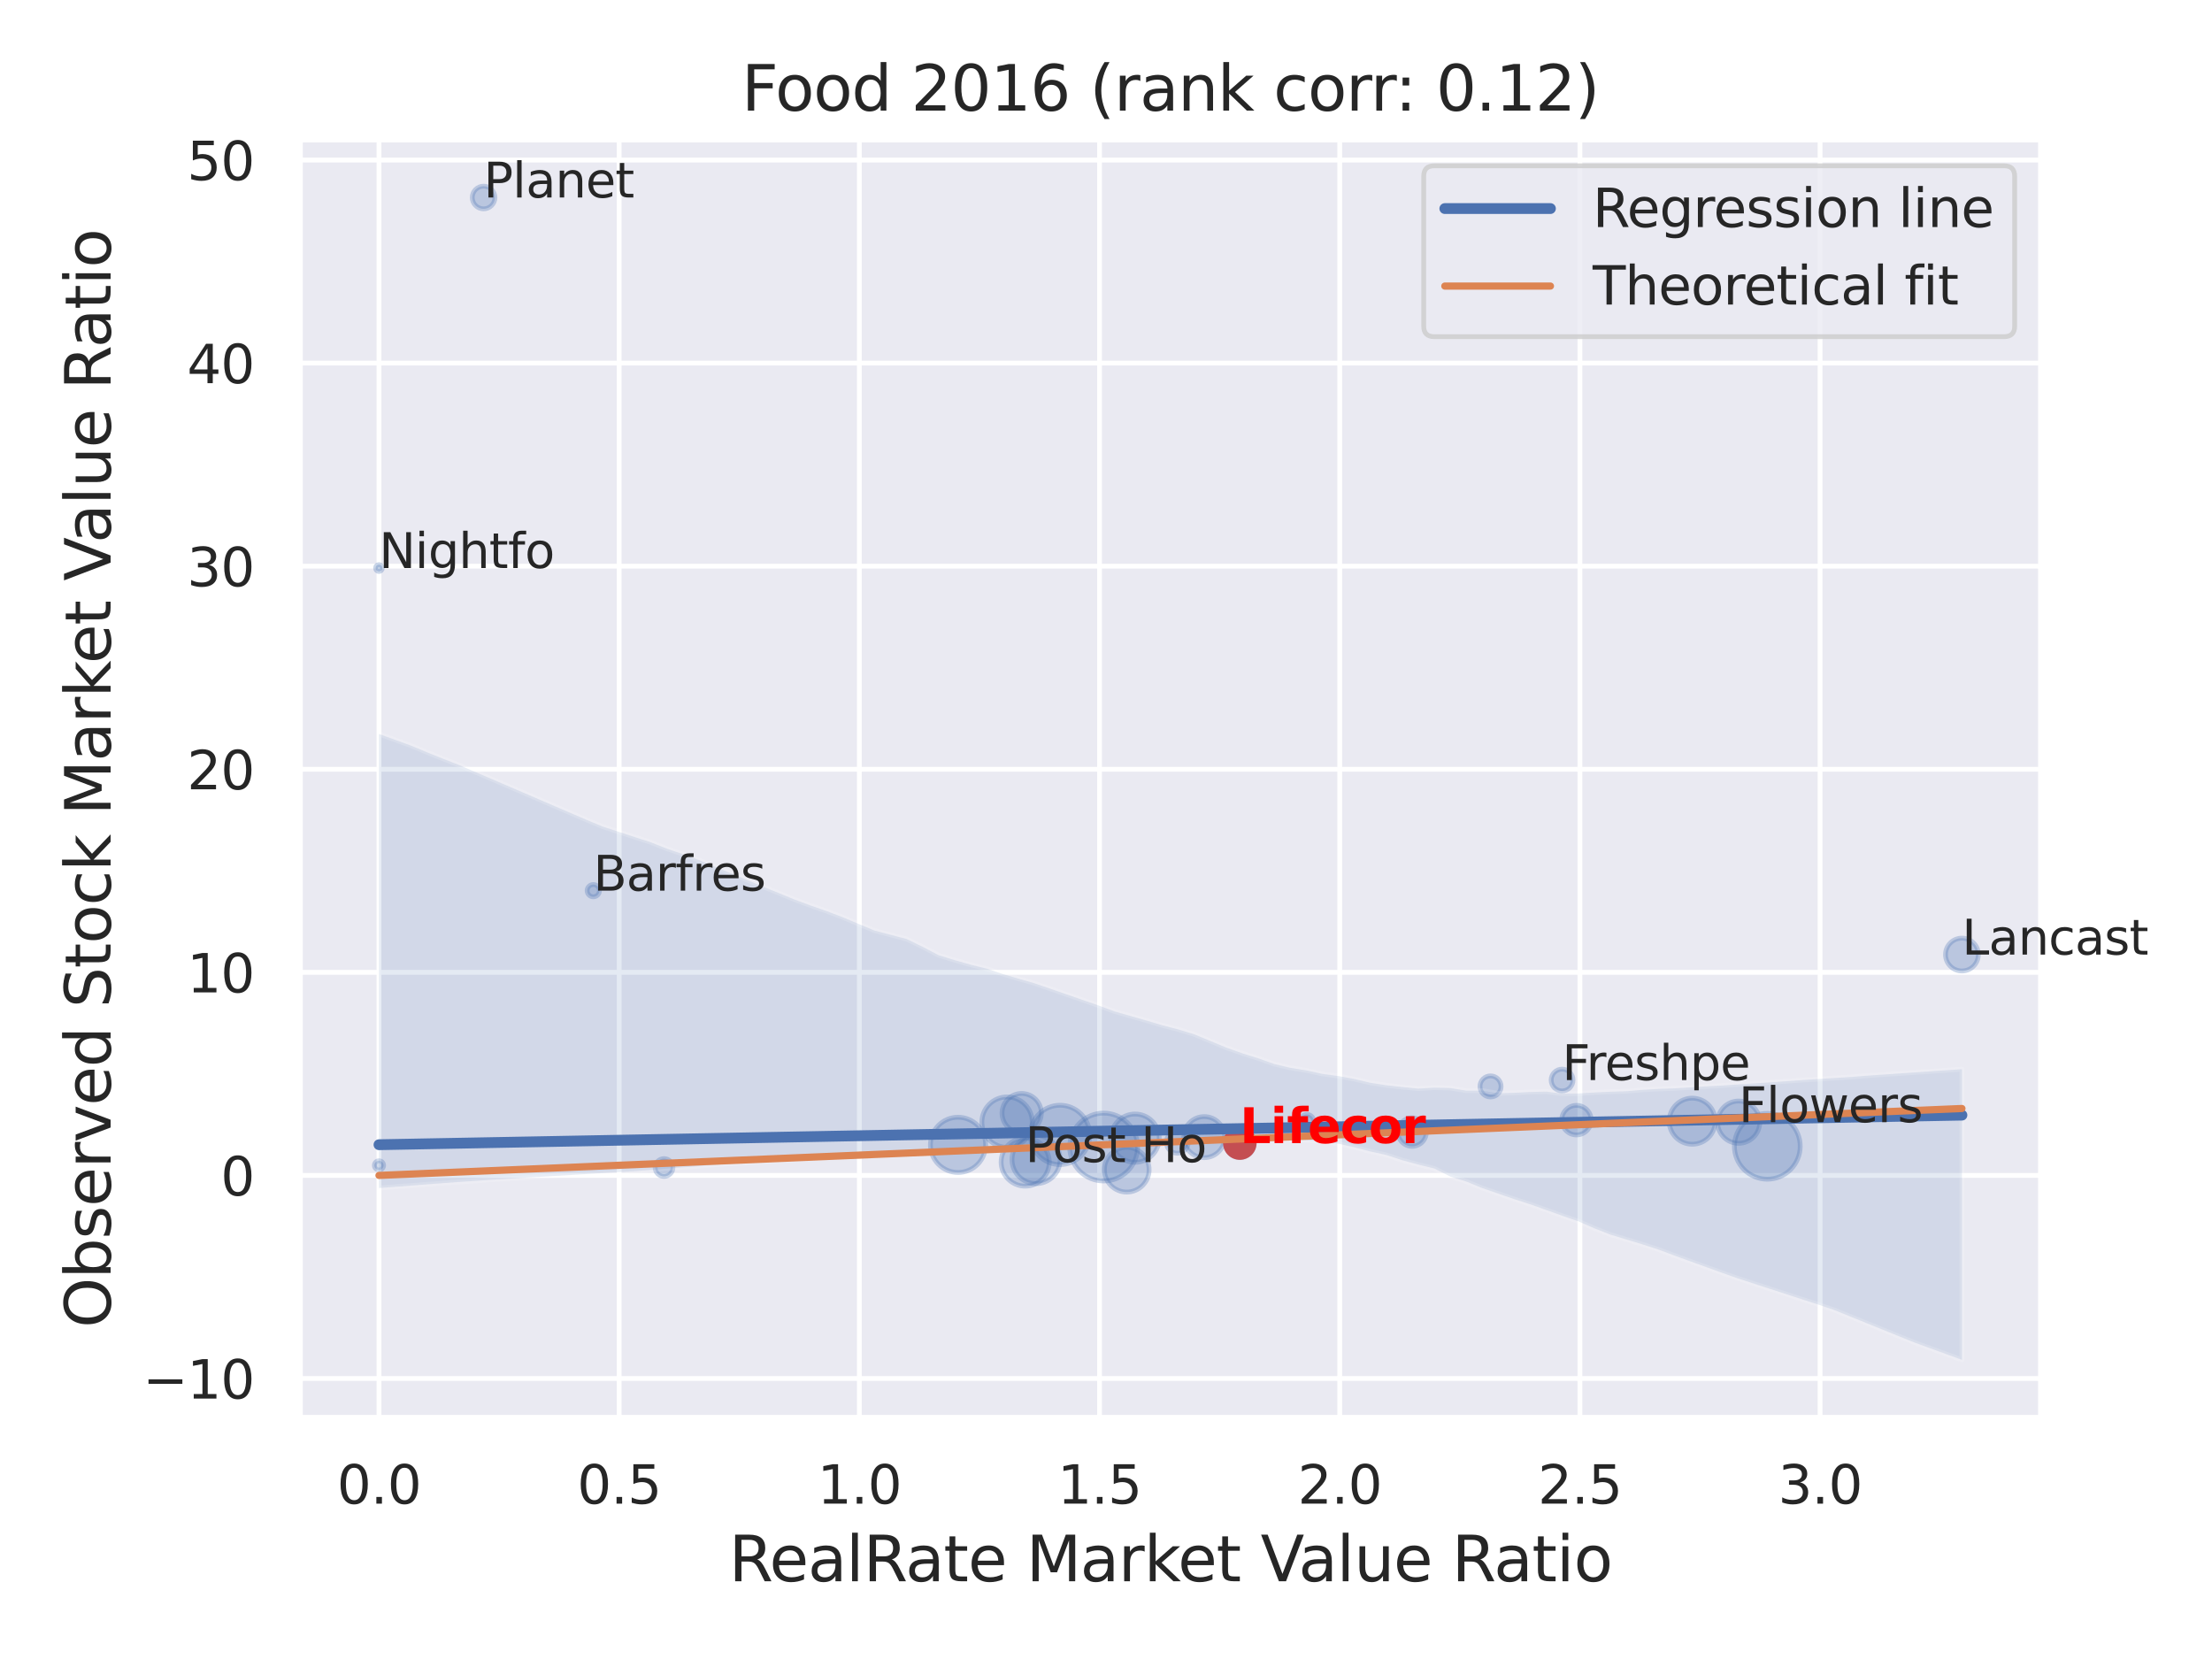 <?xml version="1.0" encoding="utf-8" standalone="no"?>
<!DOCTYPE svg PUBLIC "-//W3C//DTD SVG 1.1//EN"
  "http://www.w3.org/Graphics/SVG/1.1/DTD/svg11.dtd">
<svg xmlns:xlink="http://www.w3.org/1999/xlink" width="460.8pt" height="345.6pt" viewBox="0 0 460.8 345.6" xmlns="http://www.w3.org/2000/svg" version="1.1">
 <defs>
  <style type="text/css">*{stroke-linejoin: round; stroke-linecap: butt}</style>
 </defs>
 <g id="figure_1">
  <g id="patch_1">
   <path d="M 0 345.6 
L 460.8 345.6 
L 460.8 0 
L 0 0 
z
" style="fill: #ffffff"/>
  </g>
  <g id="axes_1">
   <g id="patch_2">
    <path d="M 62.46 295.38 
L 425.193 295.38 
L 425.193 29.04 
L 62.46 29.04 
z
" style="fill: #eaeaf2"/>
   </g>
   <g id="matplotlib.axis_1">
    <g id="xtick_1">
     <g id="line2d_1">
      <path d="M 78.948 295.38 
L 78.948 29.04 
" clip-path="url(#p16903c7931)" style="fill: none; stroke: #ffffff; stroke-linecap: round"/>
     </g>
     <g id="text_1">
      <!-- 0.0 -->
      <g style="fill: #262626" transform="translate(70.201 313.238) scale(0.11 -0.11)">
       <defs>
        <path id="DejaVuSans-30" d="M 2034 4250 
Q 1547 4250 1301 3770 
Q 1056 3291 1056 2328 
Q 1056 1369 1301 889 
Q 1547 409 2034 409 
Q 2525 409 2770 889 
Q 3016 1369 3016 2328 
Q 3016 3291 2770 3770 
Q 2525 4250 2034 4250 
z
M 2034 4750 
Q 2819 4750 3233 4129 
Q 3647 3509 3647 2328 
Q 3647 1150 3233 529 
Q 2819 -91 2034 -91 
Q 1250 -91 836 529 
Q 422 1150 422 2328 
Q 422 3509 836 4129 
Q 1250 4750 2034 4750 
z
" transform="scale(0.016)"/>
        <path id="DejaVuSans-2e" d="M 684 794 
L 1344 794 
L 1344 0 
L 684 0 
L 684 794 
z
" transform="scale(0.016)"/>
       </defs>
       <use xlink:href="#DejaVuSans-30"/>
       <use xlink:href="#DejaVuSans-2e" x="63.623"/>
       <use xlink:href="#DejaVuSans-30" x="95.41"/>
      </g>
     </g>
    </g>
    <g id="xtick_2">
     <g id="line2d_2">
      <path d="M 128.983 295.38 
L 128.983 29.04 
" clip-path="url(#p16903c7931)" style="fill: none; stroke: #ffffff; stroke-linecap: round"/>
     </g>
     <g id="text_2">
      <!-- 0.5 -->
      <g style="fill: #262626" transform="translate(120.236 313.238) scale(0.11 -0.11)">
       <defs>
        <path id="DejaVuSans-35" d="M 691 4666 
L 3169 4666 
L 3169 4134 
L 1269 4134 
L 1269 2991 
Q 1406 3038 1543 3061 
Q 1681 3084 1819 3084 
Q 2600 3084 3056 2656 
Q 3513 2228 3513 1497 
Q 3513 744 3044 326 
Q 2575 -91 1722 -91 
Q 1428 -91 1123 -41 
Q 819 9 494 109 
L 494 744 
Q 775 591 1075 516 
Q 1375 441 1709 441 
Q 2250 441 2565 725 
Q 2881 1009 2881 1497 
Q 2881 1984 2565 2268 
Q 2250 2553 1709 2553 
Q 1456 2553 1204 2497 
Q 953 2441 691 2322 
L 691 4666 
z
" transform="scale(0.016)"/>
       </defs>
       <use xlink:href="#DejaVuSans-30"/>
       <use xlink:href="#DejaVuSans-2e" x="63.623"/>
       <use xlink:href="#DejaVuSans-35" x="95.41"/>
      </g>
     </g>
    </g>
    <g id="xtick_3">
     <g id="line2d_3">
      <path d="M 179.018 295.38 
L 179.018 29.04 
" clip-path="url(#p16903c7931)" style="fill: none; stroke: #ffffff; stroke-linecap: round"/>
     </g>
     <g id="text_3">
      <!-- 1.0 -->
      <g style="fill: #262626" transform="translate(170.271 313.238) scale(0.11 -0.11)">
       <defs>
        <path id="DejaVuSans-31" d="M 794 531 
L 1825 531 
L 1825 4091 
L 703 3866 
L 703 4441 
L 1819 4666 
L 2450 4666 
L 2450 531 
L 3481 531 
L 3481 0 
L 794 0 
L 794 531 
z
" transform="scale(0.016)"/>
       </defs>
       <use xlink:href="#DejaVuSans-31"/>
       <use xlink:href="#DejaVuSans-2e" x="63.623"/>
       <use xlink:href="#DejaVuSans-30" x="95.41"/>
      </g>
     </g>
    </g>
    <g id="xtick_4">
     <g id="line2d_4">
      <path d="M 229.052 295.38 
L 229.052 29.04 
" clip-path="url(#p16903c7931)" style="fill: none; stroke: #ffffff; stroke-linecap: round"/>
     </g>
     <g id="text_4">
      <!-- 1.5 -->
      <g style="fill: #262626" transform="translate(220.306 313.238) scale(0.11 -0.11)">
       <use xlink:href="#DejaVuSans-31"/>
       <use xlink:href="#DejaVuSans-2e" x="63.623"/>
       <use xlink:href="#DejaVuSans-35" x="95.41"/>
      </g>
     </g>
    </g>
    <g id="xtick_5">
     <g id="line2d_5">
      <path d="M 279.087 295.38 
L 279.087 29.04 
" clip-path="url(#p16903c7931)" style="fill: none; stroke: #ffffff; stroke-linecap: round"/>
     </g>
     <g id="text_5">
      <!-- 2.0 -->
      <g style="fill: #262626" transform="translate(270.34 313.238) scale(0.11 -0.11)">
       <defs>
        <path id="DejaVuSans-32" d="M 1228 531 
L 3431 531 
L 3431 0 
L 469 0 
L 469 531 
Q 828 903 1448 1529 
Q 2069 2156 2228 2338 
Q 2531 2678 2651 2914 
Q 2772 3150 2772 3378 
Q 2772 3750 2511 3984 
Q 2250 4219 1831 4219 
Q 1534 4219 1204 4116 
Q 875 4013 500 3803 
L 500 4441 
Q 881 4594 1212 4672 
Q 1544 4750 1819 4750 
Q 2544 4750 2975 4387 
Q 3406 4025 3406 3419 
Q 3406 3131 3298 2873 
Q 3191 2616 2906 2266 
Q 2828 2175 2409 1742 
Q 1991 1309 1228 531 
z
" transform="scale(0.016)"/>
       </defs>
       <use xlink:href="#DejaVuSans-32"/>
       <use xlink:href="#DejaVuSans-2e" x="63.623"/>
       <use xlink:href="#DejaVuSans-30" x="95.41"/>
      </g>
     </g>
    </g>
    <g id="xtick_6">
     <g id="line2d_6">
      <path d="M 329.122 295.38 
L 329.122 29.04 
" clip-path="url(#p16903c7931)" style="fill: none; stroke: #ffffff; stroke-linecap: round"/>
     </g>
     <g id="text_6">
      <!-- 2.5 -->
      <g style="fill: #262626" transform="translate(320.375 313.238) scale(0.11 -0.11)">
       <use xlink:href="#DejaVuSans-32"/>
       <use xlink:href="#DejaVuSans-2e" x="63.623"/>
       <use xlink:href="#DejaVuSans-35" x="95.41"/>
      </g>
     </g>
    </g>
    <g id="xtick_7">
     <g id="line2d_7">
      <path d="M 379.157 295.38 
L 379.157 29.04 
" clip-path="url(#p16903c7931)" style="fill: none; stroke: #ffffff; stroke-linecap: round"/>
     </g>
     <g id="text_7">
      <!-- 3.0 -->
      <g style="fill: #262626" transform="translate(370.41 313.238) scale(0.11 -0.11)">
       <defs>
        <path id="DejaVuSans-33" d="M 2597 2516 
Q 3050 2419 3304 2112 
Q 3559 1806 3559 1356 
Q 3559 666 3084 287 
Q 2609 -91 1734 -91 
Q 1441 -91 1130 -33 
Q 819 25 488 141 
L 488 750 
Q 750 597 1062 519 
Q 1375 441 1716 441 
Q 2309 441 2620 675 
Q 2931 909 2931 1356 
Q 2931 1769 2642 2001 
Q 2353 2234 1838 2234 
L 1294 2234 
L 1294 2753 
L 1863 2753 
Q 2328 2753 2575 2939 
Q 2822 3125 2822 3475 
Q 2822 3834 2567 4026 
Q 2313 4219 1838 4219 
Q 1578 4219 1281 4162 
Q 984 4106 628 3988 
L 628 4550 
Q 988 4650 1302 4700 
Q 1616 4750 1894 4750 
Q 2613 4750 3031 4423 
Q 3450 4097 3450 3541 
Q 3450 3153 3228 2886 
Q 3006 2619 2597 2516 
z
" transform="scale(0.016)"/>
       </defs>
       <use xlink:href="#DejaVuSans-33"/>
       <use xlink:href="#DejaVuSans-2e" x="63.623"/>
       <use xlink:href="#DejaVuSans-30" x="95.41"/>
      </g>
     </g>
    </g>
    <g id="text_8">
     <!-- RealRate Market Value Ratio -->
     <g style="fill: #262626" transform="translate(151.84 329.404) scale(0.13 -0.13)">
      <defs>
       <path id="DejaVuSans-52" d="M 2841 2188 
Q 3044 2119 3236 1894 
Q 3428 1669 3622 1275 
L 4263 0 
L 3584 0 
L 2988 1197 
Q 2756 1666 2539 1819 
Q 2322 1972 1947 1972 
L 1259 1972 
L 1259 0 
L 628 0 
L 628 4666 
L 2053 4666 
Q 2853 4666 3247 4331 
Q 3641 3997 3641 3322 
Q 3641 2881 3436 2590 
Q 3231 2300 2841 2188 
z
M 1259 4147 
L 1259 2491 
L 2053 2491 
Q 2509 2491 2742 2702 
Q 2975 2913 2975 3322 
Q 2975 3731 2742 3939 
Q 2509 4147 2053 4147 
L 1259 4147 
z
" transform="scale(0.016)"/>
       <path id="DejaVuSans-65" d="M 3597 1894 
L 3597 1613 
L 953 1613 
Q 991 1019 1311 708 
Q 1631 397 2203 397 
Q 2534 397 2845 478 
Q 3156 559 3463 722 
L 3463 178 
Q 3153 47 2828 -22 
Q 2503 -91 2169 -91 
Q 1331 -91 842 396 
Q 353 884 353 1716 
Q 353 2575 817 3079 
Q 1281 3584 2069 3584 
Q 2775 3584 3186 3129 
Q 3597 2675 3597 1894 
z
M 3022 2063 
Q 3016 2534 2758 2815 
Q 2500 3097 2075 3097 
Q 1594 3097 1305 2825 
Q 1016 2553 972 2059 
L 3022 2063 
z
" transform="scale(0.016)"/>
       <path id="DejaVuSans-61" d="M 2194 1759 
Q 1497 1759 1228 1600 
Q 959 1441 959 1056 
Q 959 750 1161 570 
Q 1363 391 1709 391 
Q 2188 391 2477 730 
Q 2766 1069 2766 1631 
L 2766 1759 
L 2194 1759 
z
M 3341 1997 
L 3341 0 
L 2766 0 
L 2766 531 
Q 2569 213 2275 61 
Q 1981 -91 1556 -91 
Q 1019 -91 701 211 
Q 384 513 384 1019 
Q 384 1609 779 1909 
Q 1175 2209 1959 2209 
L 2766 2209 
L 2766 2266 
Q 2766 2663 2505 2880 
Q 2244 3097 1772 3097 
Q 1472 3097 1187 3025 
Q 903 2953 641 2809 
L 641 3341 
Q 956 3463 1253 3523 
Q 1550 3584 1831 3584 
Q 2591 3584 2966 3190 
Q 3341 2797 3341 1997 
z
" transform="scale(0.016)"/>
       <path id="DejaVuSans-6c" d="M 603 4863 
L 1178 4863 
L 1178 0 
L 603 0 
L 603 4863 
z
" transform="scale(0.016)"/>
       <path id="DejaVuSans-74" d="M 1172 4494 
L 1172 3500 
L 2356 3500 
L 2356 3053 
L 1172 3053 
L 1172 1153 
Q 1172 725 1289 603 
Q 1406 481 1766 481 
L 2356 481 
L 2356 0 
L 1766 0 
Q 1100 0 847 248 
Q 594 497 594 1153 
L 594 3053 
L 172 3053 
L 172 3500 
L 594 3500 
L 594 4494 
L 1172 4494 
z
" transform="scale(0.016)"/>
       <path id="DejaVuSans-20" transform="scale(0.016)"/>
       <path id="DejaVuSans-4d" d="M 628 4666 
L 1569 4666 
L 2759 1491 
L 3956 4666 
L 4897 4666 
L 4897 0 
L 4281 0 
L 4281 4097 
L 3078 897 
L 2444 897 
L 1241 4097 
L 1241 0 
L 628 0 
L 628 4666 
z
" transform="scale(0.016)"/>
       <path id="DejaVuSans-72" d="M 2631 2963 
Q 2534 3019 2420 3045 
Q 2306 3072 2169 3072 
Q 1681 3072 1420 2755 
Q 1159 2438 1159 1844 
L 1159 0 
L 581 0 
L 581 3500 
L 1159 3500 
L 1159 2956 
Q 1341 3275 1631 3429 
Q 1922 3584 2338 3584 
Q 2397 3584 2469 3576 
Q 2541 3569 2628 3553 
L 2631 2963 
z
" transform="scale(0.016)"/>
       <path id="DejaVuSans-6b" d="M 581 4863 
L 1159 4863 
L 1159 1991 
L 2875 3500 
L 3609 3500 
L 1753 1863 
L 3688 0 
L 2938 0 
L 1159 1709 
L 1159 0 
L 581 0 
L 581 4863 
z
" transform="scale(0.016)"/>
       <path id="DejaVuSans-56" d="M 1831 0 
L 50 4666 
L 709 4666 
L 2188 738 
L 3669 4666 
L 4325 4666 
L 2547 0 
L 1831 0 
z
" transform="scale(0.016)"/>
       <path id="DejaVuSans-75" d="M 544 1381 
L 544 3500 
L 1119 3500 
L 1119 1403 
Q 1119 906 1312 657 
Q 1506 409 1894 409 
Q 2359 409 2629 706 
Q 2900 1003 2900 1516 
L 2900 3500 
L 3475 3500 
L 3475 0 
L 2900 0 
L 2900 538 
Q 2691 219 2414 64 
Q 2138 -91 1772 -91 
Q 1169 -91 856 284 
Q 544 659 544 1381 
z
M 1991 3584 
L 1991 3584 
z
" transform="scale(0.016)"/>
       <path id="DejaVuSans-69" d="M 603 3500 
L 1178 3500 
L 1178 0 
L 603 0 
L 603 3500 
z
M 603 4863 
L 1178 4863 
L 1178 4134 
L 603 4134 
L 603 4863 
z
" transform="scale(0.016)"/>
       <path id="DejaVuSans-6f" d="M 1959 3097 
Q 1497 3097 1228 2736 
Q 959 2375 959 1747 
Q 959 1119 1226 758 
Q 1494 397 1959 397 
Q 2419 397 2687 759 
Q 2956 1122 2956 1747 
Q 2956 2369 2687 2733 
Q 2419 3097 1959 3097 
z
M 1959 3584 
Q 2709 3584 3137 3096 
Q 3566 2609 3566 1747 
Q 3566 888 3137 398 
Q 2709 -91 1959 -91 
Q 1206 -91 779 398 
Q 353 888 353 1747 
Q 353 2609 779 3096 
Q 1206 3584 1959 3584 
z
" transform="scale(0.016)"/>
      </defs>
      <use xlink:href="#DejaVuSans-52"/>
      <use xlink:href="#DejaVuSans-65" x="64.982"/>
      <use xlink:href="#DejaVuSans-61" x="126.506"/>
      <use xlink:href="#DejaVuSans-6c" x="187.785"/>
      <use xlink:href="#DejaVuSans-52" x="215.568"/>
      <use xlink:href="#DejaVuSans-61" x="282.801"/>
      <use xlink:href="#DejaVuSans-74" x="344.08"/>
      <use xlink:href="#DejaVuSans-65" x="383.289"/>
      <use xlink:href="#DejaVuSans-20" x="444.812"/>
      <use xlink:href="#DejaVuSans-4d" x="476.6"/>
      <use xlink:href="#DejaVuSans-61" x="562.879"/>
      <use xlink:href="#DejaVuSans-72" x="624.158"/>
      <use xlink:href="#DejaVuSans-6b" x="665.271"/>
      <use xlink:href="#DejaVuSans-65" x="719.557"/>
      <use xlink:href="#DejaVuSans-74" x="781.08"/>
      <use xlink:href="#DejaVuSans-20" x="820.289"/>
      <use xlink:href="#DejaVuSans-56" x="852.076"/>
      <use xlink:href="#DejaVuSans-61" x="912.734"/>
      <use xlink:href="#DejaVuSans-6c" x="974.014"/>
      <use xlink:href="#DejaVuSans-75" x="1001.797"/>
      <use xlink:href="#DejaVuSans-65" x="1065.176"/>
      <use xlink:href="#DejaVuSans-20" x="1126.699"/>
      <use xlink:href="#DejaVuSans-52" x="1158.486"/>
      <use xlink:href="#DejaVuSans-61" x="1225.719"/>
      <use xlink:href="#DejaVuSans-74" x="1286.998"/>
      <use xlink:href="#DejaVuSans-69" x="1326.207"/>
      <use xlink:href="#DejaVuSans-6f" x="1353.99"/>
     </g>
    </g>
   </g>
   <g id="matplotlib.axis_2">
    <g id="ytick_1">
     <g id="line2d_8">
      <path d="M 62.46 287.164 
L 425.193 287.164 
" clip-path="url(#p16903c7931)" style="fill: none; stroke: #ffffff; stroke-linecap: round"/>
     </g>
     <g id="text_9">
      <!-- −10 -->
      <g style="fill: #262626" transform="translate(29.745 291.343) scale(0.11 -0.11)">
       <defs>
        <path id="DejaVuSans-2212" d="M 678 2272 
L 4684 2272 
L 4684 1741 
L 678 1741 
L 678 2272 
z
" transform="scale(0.016)"/>
       </defs>
       <use xlink:href="#DejaVuSans-2212"/>
       <use xlink:href="#DejaVuSans-31" x="83.789"/>
       <use xlink:href="#DejaVuSans-30" x="147.412"/>
      </g>
     </g>
    </g>
    <g id="ytick_2">
     <g id="line2d_9">
      <path d="M 62.46 244.86 
L 425.193 244.86 
" clip-path="url(#p16903c7931)" style="fill: none; stroke: #ffffff; stroke-linecap: round"/>
     </g>
     <g id="text_10">
      <!-- 0 -->
      <g style="fill: #262626" transform="translate(45.961 249.039) scale(0.11 -0.11)">
       <use xlink:href="#DejaVuSans-30"/>
      </g>
     </g>
    </g>
    <g id="ytick_3">
     <g id="line2d_10">
      <path d="M 62.46 202.555 
L 425.193 202.555 
" clip-path="url(#p16903c7931)" style="fill: none; stroke: #ffffff; stroke-linecap: round"/>
     </g>
     <g id="text_11">
      <!-- 10 -->
      <g style="fill: #262626" transform="translate(38.962 206.735) scale(0.11 -0.11)">
       <use xlink:href="#DejaVuSans-31"/>
       <use xlink:href="#DejaVuSans-30" x="63.623"/>
      </g>
     </g>
    </g>
    <g id="ytick_4">
     <g id="line2d_11">
      <path d="M 62.46 160.251 
L 425.193 160.251 
" clip-path="url(#p16903c7931)" style="fill: none; stroke: #ffffff; stroke-linecap: round"/>
     </g>
     <g id="text_12">
      <!-- 20 -->
      <g style="fill: #262626" transform="translate(38.962 164.43) scale(0.11 -0.11)">
       <use xlink:href="#DejaVuSans-32"/>
       <use xlink:href="#DejaVuSans-30" x="63.623"/>
      </g>
     </g>
    </g>
    <g id="ytick_5">
     <g id="line2d_12">
      <path d="M 62.46 117.947 
L 425.193 117.947 
" clip-path="url(#p16903c7931)" style="fill: none; stroke: #ffffff; stroke-linecap: round"/>
     </g>
     <g id="text_13">
      <!-- 30 -->
      <g style="fill: #262626" transform="translate(38.962 122.126) scale(0.11 -0.11)">
       <use xlink:href="#DejaVuSans-33"/>
       <use xlink:href="#DejaVuSans-30" x="63.623"/>
      </g>
     </g>
    </g>
    <g id="ytick_6">
     <g id="line2d_13">
      <path d="M 62.46 75.642 
L 425.193 75.642 
" clip-path="url(#p16903c7931)" style="fill: none; stroke: #ffffff; stroke-linecap: round"/>
     </g>
     <g id="text_14">
      <!-- 40 -->
      <g style="fill: #262626" transform="translate(38.962 79.822) scale(0.11 -0.11)">
       <defs>
        <path id="DejaVuSans-34" d="M 2419 4116 
L 825 1625 
L 2419 1625 
L 2419 4116 
z
M 2253 4666 
L 3047 4666 
L 3047 1625 
L 3713 1625 
L 3713 1100 
L 3047 1100 
L 3047 0 
L 2419 0 
L 2419 1100 
L 313 1100 
L 313 1709 
L 2253 4666 
z
" transform="scale(0.016)"/>
       </defs>
       <use xlink:href="#DejaVuSans-34"/>
       <use xlink:href="#DejaVuSans-30" x="63.623"/>
      </g>
     </g>
    </g>
    <g id="ytick_7">
     <g id="line2d_14">
      <path d="M 62.46 33.338 
L 425.193 33.338 
" clip-path="url(#p16903c7931)" style="fill: none; stroke: #ffffff; stroke-linecap: round"/>
     </g>
     <g id="text_15">
      <!-- 50 -->
      <g style="fill: #262626" transform="translate(38.962 37.517) scale(0.11 -0.11)">
       <use xlink:href="#DejaVuSans-35"/>
       <use xlink:href="#DejaVuSans-30" x="63.623"/>
      </g>
     </g>
    </g>
    <g id="text_16">
     <!-- Observed Stock Market Value Ratio -->
     <g style="fill: #262626" transform="translate(23.041 276.612) rotate(-90) scale(0.13 -0.13)">
      <defs>
       <path id="DejaVuSans-4f" d="M 2522 4238 
Q 1834 4238 1429 3725 
Q 1025 3213 1025 2328 
Q 1025 1447 1429 934 
Q 1834 422 2522 422 
Q 3209 422 3611 934 
Q 4013 1447 4013 2328 
Q 4013 3213 3611 3725 
Q 3209 4238 2522 4238 
z
M 2522 4750 
Q 3503 4750 4090 4092 
Q 4678 3434 4678 2328 
Q 4678 1225 4090 567 
Q 3503 -91 2522 -91 
Q 1538 -91 948 565 
Q 359 1222 359 2328 
Q 359 3434 948 4092 
Q 1538 4750 2522 4750 
z
" transform="scale(0.016)"/>
       <path id="DejaVuSans-62" d="M 3116 1747 
Q 3116 2381 2855 2742 
Q 2594 3103 2138 3103 
Q 1681 3103 1420 2742 
Q 1159 2381 1159 1747 
Q 1159 1113 1420 752 
Q 1681 391 2138 391 
Q 2594 391 2855 752 
Q 3116 1113 3116 1747 
z
M 1159 2969 
Q 1341 3281 1617 3432 
Q 1894 3584 2278 3584 
Q 2916 3584 3314 3078 
Q 3713 2572 3713 1747 
Q 3713 922 3314 415 
Q 2916 -91 2278 -91 
Q 1894 -91 1617 61 
Q 1341 213 1159 525 
L 1159 0 
L 581 0 
L 581 4863 
L 1159 4863 
L 1159 2969 
z
" transform="scale(0.016)"/>
       <path id="DejaVuSans-73" d="M 2834 3397 
L 2834 2853 
Q 2591 2978 2328 3040 
Q 2066 3103 1784 3103 
Q 1356 3103 1142 2972 
Q 928 2841 928 2578 
Q 928 2378 1081 2264 
Q 1234 2150 1697 2047 
L 1894 2003 
Q 2506 1872 2764 1633 
Q 3022 1394 3022 966 
Q 3022 478 2636 193 
Q 2250 -91 1575 -91 
Q 1294 -91 989 -36 
Q 684 19 347 128 
L 347 722 
Q 666 556 975 473 
Q 1284 391 1588 391 
Q 1994 391 2212 530 
Q 2431 669 2431 922 
Q 2431 1156 2273 1281 
Q 2116 1406 1581 1522 
L 1381 1569 
Q 847 1681 609 1914 
Q 372 2147 372 2553 
Q 372 3047 722 3315 
Q 1072 3584 1716 3584 
Q 2034 3584 2315 3537 
Q 2597 3491 2834 3397 
z
" transform="scale(0.016)"/>
       <path id="DejaVuSans-76" d="M 191 3500 
L 800 3500 
L 1894 563 
L 2988 3500 
L 3597 3500 
L 2284 0 
L 1503 0 
L 191 3500 
z
" transform="scale(0.016)"/>
       <path id="DejaVuSans-64" d="M 2906 2969 
L 2906 4863 
L 3481 4863 
L 3481 0 
L 2906 0 
L 2906 525 
Q 2725 213 2448 61 
Q 2172 -91 1784 -91 
Q 1150 -91 751 415 
Q 353 922 353 1747 
Q 353 2572 751 3078 
Q 1150 3584 1784 3584 
Q 2172 3584 2448 3432 
Q 2725 3281 2906 2969 
z
M 947 1747 
Q 947 1113 1208 752 
Q 1469 391 1925 391 
Q 2381 391 2643 752 
Q 2906 1113 2906 1747 
Q 2906 2381 2643 2742 
Q 2381 3103 1925 3103 
Q 1469 3103 1208 2742 
Q 947 2381 947 1747 
z
" transform="scale(0.016)"/>
       <path id="DejaVuSans-53" d="M 3425 4513 
L 3425 3897 
Q 3066 4069 2747 4153 
Q 2428 4238 2131 4238 
Q 1616 4238 1336 4038 
Q 1056 3838 1056 3469 
Q 1056 3159 1242 3001 
Q 1428 2844 1947 2747 
L 2328 2669 
Q 3034 2534 3370 2195 
Q 3706 1856 3706 1288 
Q 3706 609 3251 259 
Q 2797 -91 1919 -91 
Q 1588 -91 1214 -16 
Q 841 59 441 206 
L 441 856 
Q 825 641 1194 531 
Q 1563 422 1919 422 
Q 2459 422 2753 634 
Q 3047 847 3047 1241 
Q 3047 1584 2836 1778 
Q 2625 1972 2144 2069 
L 1759 2144 
Q 1053 2284 737 2584 
Q 422 2884 422 3419 
Q 422 4038 858 4394 
Q 1294 4750 2059 4750 
Q 2388 4750 2728 4690 
Q 3069 4631 3425 4513 
z
" transform="scale(0.016)"/>
       <path id="DejaVuSans-63" d="M 3122 3366 
L 3122 2828 
Q 2878 2963 2633 3030 
Q 2388 3097 2138 3097 
Q 1578 3097 1268 2742 
Q 959 2388 959 1747 
Q 959 1106 1268 751 
Q 1578 397 2138 397 
Q 2388 397 2633 464 
Q 2878 531 3122 666 
L 3122 134 
Q 2881 22 2623 -34 
Q 2366 -91 2075 -91 
Q 1284 -91 818 406 
Q 353 903 353 1747 
Q 353 2603 823 3093 
Q 1294 3584 2113 3584 
Q 2378 3584 2631 3529 
Q 2884 3475 3122 3366 
z
" transform="scale(0.016)"/>
      </defs>
      <use xlink:href="#DejaVuSans-4f"/>
      <use xlink:href="#DejaVuSans-62" x="78.711"/>
      <use xlink:href="#DejaVuSans-73" x="142.188"/>
      <use xlink:href="#DejaVuSans-65" x="194.287"/>
      <use xlink:href="#DejaVuSans-72" x="255.811"/>
      <use xlink:href="#DejaVuSans-76" x="296.924"/>
      <use xlink:href="#DejaVuSans-65" x="356.104"/>
      <use xlink:href="#DejaVuSans-64" x="417.627"/>
      <use xlink:href="#DejaVuSans-20" x="481.104"/>
      <use xlink:href="#DejaVuSans-53" x="512.891"/>
      <use xlink:href="#DejaVuSans-74" x="576.367"/>
      <use xlink:href="#DejaVuSans-6f" x="615.576"/>
      <use xlink:href="#DejaVuSans-63" x="676.758"/>
      <use xlink:href="#DejaVuSans-6b" x="731.738"/>
      <use xlink:href="#DejaVuSans-20" x="789.648"/>
      <use xlink:href="#DejaVuSans-4d" x="821.436"/>
      <use xlink:href="#DejaVuSans-61" x="907.715"/>
      <use xlink:href="#DejaVuSans-72" x="968.994"/>
      <use xlink:href="#DejaVuSans-6b" x="1010.107"/>
      <use xlink:href="#DejaVuSans-65" x="1064.393"/>
      <use xlink:href="#DejaVuSans-74" x="1125.916"/>
      <use xlink:href="#DejaVuSans-20" x="1165.125"/>
      <use xlink:href="#DejaVuSans-56" x="1196.912"/>
      <use xlink:href="#DejaVuSans-61" x="1257.57"/>
      <use xlink:href="#DejaVuSans-6c" x="1318.85"/>
      <use xlink:href="#DejaVuSans-75" x="1346.633"/>
      <use xlink:href="#DejaVuSans-65" x="1410.012"/>
      <use xlink:href="#DejaVuSans-20" x="1471.535"/>
      <use xlink:href="#DejaVuSans-52" x="1503.322"/>
      <use xlink:href="#DejaVuSans-61" x="1570.555"/>
      <use xlink:href="#DejaVuSans-74" x="1631.834"/>
      <use xlink:href="#DejaVuSans-69" x="1671.043"/>
      <use xlink:href="#DejaVuSans-6f" x="1698.826"/>
     </g>
    </g>
   </g>
   <g id="PathCollection_1">
    <path d="M 245.25 240.241 
C 245.854 240.241 246.434 240.001 246.862 239.573 
C 247.289 239.146 247.529 238.566 247.529 237.961 
C 247.529 237.357 247.289 236.777 246.862 236.35 
C 246.434 235.922 245.854 235.682 245.25 235.682 
C 244.645 235.682 244.066 235.922 243.638 236.35 
C 243.211 236.777 242.97 237.357 242.97 237.961 
C 242.97 238.566 243.211 239.146 243.638 239.573 
C 244.066 240.001 244.645 240.241 245.25 240.241 
z
" clip-path="url(#p16903c7931)" style="fill: #4c72b0; fill-opacity: 0.3; stroke: #4c72b0; stroke-opacity: 0.3"/>
    <path d="M 209.791 239.015 
C 211.184 239.015 212.52 238.461 213.505 237.476 
C 214.49 236.491 215.044 235.155 215.044 233.762 
C 215.044 232.369 214.49 231.033 213.505 230.048 
C 212.52 229.063 211.184 228.51 209.791 228.51 
C 208.398 228.51 207.062 229.063 206.077 230.048 
C 205.092 231.033 204.539 232.369 204.539 233.762 
C 204.539 235.155 205.092 236.491 206.077 237.476 
C 207.062 238.461 208.398 239.015 209.791 239.015 
z
" clip-path="url(#p16903c7931)" style="fill: #4c72b0; fill-opacity: 0.3; stroke: #4c72b0; stroke-opacity: 0.3"/>
    <path d="M 199.579 244.247 
C 201.104 244.247 202.568 243.641 203.646 242.563 
C 204.725 241.484 205.331 240.02 205.331 238.495 
C 205.331 236.969 204.725 235.506 203.646 234.427 
C 202.568 233.348 201.104 232.742 199.579 232.742 
C 198.053 232.742 196.59 233.348 195.511 234.427 
C 194.432 235.506 193.826 236.969 193.826 238.495 
C 193.826 240.02 194.432 241.484 195.511 242.563 
C 196.59 243.641 198.053 244.247 199.579 244.247 
z
" clip-path="url(#p16903c7931)" style="fill: #4c72b0; fill-opacity: 0.3; stroke: #4c72b0; stroke-opacity: 0.3"/>
    <path d="M 294.169 238.8 
C 294.955 238.8 295.709 238.487 296.265 237.931 
C 296.821 237.376 297.134 236.621 297.134 235.835 
C 297.134 235.049 296.821 234.295 296.265 233.739 
C 295.709 233.183 294.955 232.871 294.169 232.871 
C 293.383 232.871 292.629 233.183 292.073 233.739 
C 291.517 234.295 291.204 235.049 291.204 235.835 
C 291.204 236.621 291.517 237.376 292.073 237.931 
C 292.629 238.487 293.383 238.8 294.169 238.8 
z
" clip-path="url(#p16903c7931)" style="fill: #4c72b0; fill-opacity: 0.3; stroke: #4c72b0; stroke-opacity: 0.3"/>
    <path d="M 220.826 242.599 
C 222.465 242.599 224.037 241.948 225.196 240.789 
C 226.355 239.63 227.006 238.058 227.006 236.419 
C 227.006 234.78 226.355 233.208 225.196 232.049 
C 224.037 230.891 222.465 230.239 220.826 230.239 
C 219.187 230.239 217.615 230.891 216.456 232.049 
C 215.298 233.208 214.646 234.78 214.646 236.419 
C 214.646 238.058 215.298 239.63 216.456 240.789 
C 217.615 241.948 219.187 242.599 220.826 242.599 
z
" clip-path="url(#p16903c7931)" style="fill: #4c72b0; fill-opacity: 0.3; stroke: #4c72b0; stroke-opacity: 0.3"/>
    <path d="M 212.834 235.972 
C 213.919 235.972 214.961 235.541 215.728 234.773 
C 216.495 234.006 216.927 232.965 216.927 231.88 
C 216.927 230.794 216.495 229.753 215.728 228.986 
C 214.961 228.218 213.919 227.787 212.834 227.787 
C 211.749 227.787 210.708 228.218 209.94 228.986 
C 209.173 229.753 208.742 230.794 208.742 231.88 
C 208.742 232.965 209.173 234.006 209.94 234.773 
C 210.708 235.541 211.749 235.972 212.834 235.972 
z
" clip-path="url(#p16903c7931)" style="fill: #4c72b0; fill-opacity: 0.3; stroke: #4c72b0; stroke-opacity: 0.3"/>
    <path d="M 408.705 202.272 
C 409.612 202.272 410.482 201.912 411.124 201.27 
C 411.765 200.629 412.126 199.759 412.126 198.851 
C 412.126 197.944 411.765 197.074 411.124 196.433 
C 410.482 195.791 409.612 195.431 408.705 195.431 
C 407.798 195.431 406.928 195.791 406.286 196.433 
C 405.645 197.074 405.284 197.944 405.284 198.851 
C 405.284 199.759 405.645 200.629 406.286 201.27 
C 406.928 201.912 407.798 202.272 408.705 202.272 
z
" clip-path="url(#p16903c7931)" style="fill: #4c72b0; fill-opacity: 0.3; stroke: #4c72b0; stroke-opacity: 0.3"/>
    <path d="M 234.722 248.331 
C 235.957 248.331 237.143 247.84 238.016 246.966 
C 238.89 246.093 239.381 244.907 239.381 243.672 
C 239.381 242.436 238.89 241.25 238.016 240.377 
C 237.143 239.503 235.957 239.012 234.722 239.012 
C 233.486 239.012 232.301 239.503 231.427 240.377 
C 230.553 241.25 230.062 242.436 230.062 243.672 
C 230.062 244.907 230.553 246.093 231.427 246.966 
C 232.301 247.84 233.486 248.331 234.722 248.331 
z
" clip-path="url(#p16903c7931)" style="fill: #4c72b0; fill-opacity: 0.3; stroke: #4c72b0; stroke-opacity: 0.3"/>
    <path d="M 328.404 236.422 
C 329.219 236.422 330.001 236.098 330.578 235.521 
C 331.155 234.944 331.479 234.162 331.479 233.347 
C 331.479 232.531 331.155 231.749 330.578 231.173 
C 330.001 230.596 329.219 230.272 328.404 230.272 
C 327.588 230.272 326.806 230.596 326.23 231.173 
C 325.653 231.749 325.329 232.531 325.329 233.347 
C 325.329 234.162 325.653 234.944 326.23 235.521 
C 326.806 236.098 327.588 236.422 328.404 236.422 
z
" clip-path="url(#p16903c7931)" style="fill: #4c72b0; fill-opacity: 0.3; stroke: #4c72b0; stroke-opacity: 0.3"/>
    <path d="M 368.162 245.645 
C 369.98 245.645 371.724 244.923 373.009 243.637 
C 374.295 242.352 375.017 240.608 375.017 238.79 
C 375.017 236.972 374.295 235.228 373.009 233.942 
C 371.724 232.657 369.98 231.935 368.162 231.935 
C 366.344 231.935 364.6 232.657 363.315 233.942 
C 362.029 235.228 361.307 236.972 361.307 238.79 
C 361.307 240.608 362.029 242.352 363.315 243.637 
C 364.6 244.923 366.344 245.645 368.162 245.645 
z
" clip-path="url(#p16903c7931)" style="fill: #4c72b0; fill-opacity: 0.3; stroke: #4c72b0; stroke-opacity: 0.3"/>
    <path d="M 272.251 234.993 
C 272.626 234.993 272.987 234.844 273.252 234.579 
C 273.518 234.313 273.667 233.953 273.667 233.577 
C 273.667 233.201 273.518 232.841 273.252 232.575 
C 272.987 232.31 272.626 232.16 272.251 232.16 
C 271.875 232.16 271.515 232.31 271.249 232.575 
C 270.983 232.841 270.834 233.201 270.834 233.577 
C 270.834 233.953 270.983 234.313 271.249 234.579 
C 271.515 234.844 271.875 234.993 272.251 234.993 
z
" clip-path="url(#p16903c7931)" style="fill: #4c72b0; fill-opacity: 0.3; stroke: #4c72b0; stroke-opacity: 0.3"/>
    <path d="M 236.46 242.131 
C 237.794 242.131 239.073 241.601 240.017 240.657 
C 240.96 239.714 241.49 238.434 241.49 237.1 
C 241.49 235.766 240.96 234.486 240.017 233.543 
C 239.073 232.599 237.794 232.069 236.46 232.069 
C 235.125 232.069 233.846 232.599 232.902 233.543 
C 231.959 234.486 231.429 235.766 231.429 237.1 
C 231.429 238.434 231.959 239.714 232.902 240.657 
C 233.846 241.601 235.125 242.131 236.46 242.131 
z
" clip-path="url(#p16903c7931)" style="fill: #4c72b0; fill-opacity: 0.3; stroke: #4c72b0; stroke-opacity: 0.3"/>
    <path d="M 310.503 228.52 
C 311.086 228.52 311.645 228.288 312.057 227.876 
C 312.469 227.464 312.7 226.905 312.7 226.322 
C 312.7 225.74 312.469 225.181 312.057 224.769 
C 311.645 224.357 311.086 224.125 310.503 224.125 
C 309.921 224.125 309.362 224.357 308.95 224.769 
C 308.538 225.181 308.306 225.74 308.306 226.322 
C 308.306 226.905 308.538 227.464 308.95 227.876 
C 309.362 228.288 309.921 228.52 310.503 228.52 
z
" clip-path="url(#p16903c7931)" style="fill: #4c72b0; fill-opacity: 0.3; stroke: #4c72b0; stroke-opacity: 0.3"/>
    <path d="M 250.864 241.161 
C 251.998 241.161 253.085 240.71 253.887 239.908 
C 254.689 239.106 255.139 238.019 255.139 236.885 
C 255.139 235.751 254.689 234.663 253.887 233.861 
C 253.085 233.059 251.998 232.609 250.864 232.609 
C 249.73 232.609 248.642 233.059 247.84 233.861 
C 247.038 234.663 246.588 235.751 246.588 236.885 
C 246.588 238.019 247.038 239.106 247.84 239.908 
C 248.642 240.71 249.73 241.161 250.864 241.161 
z
" clip-path="url(#p16903c7931)" style="fill: #4c72b0; fill-opacity: 0.3; stroke: #4c72b0; stroke-opacity: 0.3"/>
    <path d="M 258.279 241.115 
C 259.072 241.115 259.832 240.8 260.393 240.239 
C 260.954 239.679 261.269 238.918 261.269 238.125 
C 261.269 237.332 260.954 236.571 260.393 236.011 
C 259.832 235.45 259.072 235.135 258.279 235.135 
C 257.486 235.135 256.725 235.45 256.165 236.011 
C 255.604 236.571 255.289 237.332 255.289 238.125 
C 255.289 238.918 255.604 239.679 256.165 240.239 
C 256.725 240.8 257.486 241.115 258.279 241.115 
z
" clip-path="url(#p16903c7931)" style="fill: #4c72b0; fill-opacity: 0.3; stroke: #4c72b0; stroke-opacity: 0.3"/>
    <path d="M 352.527 238.364 
C 353.8 238.364 355.022 237.858 355.922 236.958 
C 356.822 236.058 357.328 234.837 357.328 233.563 
C 357.328 232.29 356.822 231.069 355.922 230.169 
C 355.022 229.269 353.8 228.763 352.527 228.763 
C 351.254 228.763 350.033 229.269 349.133 230.169 
C 348.233 231.069 347.727 232.29 347.727 233.563 
C 347.727 234.837 348.233 236.058 349.133 236.958 
C 350.033 237.858 351.254 238.364 352.527 238.364 
z
" clip-path="url(#p16903c7931)" style="fill: #4c72b0; fill-opacity: 0.3; stroke: #4c72b0; stroke-opacity: 0.3"/>
    <path d="M 138.332 245.068 
C 138.823 245.068 139.294 244.872 139.641 244.525 
C 139.988 244.178 140.184 243.707 140.184 243.216 
C 140.184 242.724 139.988 242.253 139.641 241.906 
C 139.294 241.559 138.823 241.364 138.332 241.364 
C 137.84 241.364 137.369 241.559 137.022 241.906 
C 136.675 242.253 136.48 242.724 136.48 243.216 
C 136.48 243.707 136.675 244.178 137.022 244.525 
C 137.369 244.872 137.84 245.068 138.332 245.068 
z
" clip-path="url(#p16903c7931)" style="fill: #4c72b0; fill-opacity: 0.3; stroke: #4c72b0; stroke-opacity: 0.3"/>
    <path d="M 229.916 246.02 
C 231.791 246.02 233.59 245.275 234.916 243.949 
C 236.242 242.623 236.987 240.825 236.987 238.949 
C 236.987 237.074 236.242 235.275 234.916 233.949 
C 233.59 232.623 231.791 231.878 229.916 231.878 
C 228.041 231.878 226.242 232.623 224.916 233.949 
C 223.59 235.275 222.845 237.074 222.845 238.949 
C 222.845 240.825 223.59 242.623 224.916 243.949 
C 226.242 245.275 228.041 246.02 229.916 246.02 
z
" clip-path="url(#p16903c7931)" style="fill: #4c72b0; fill-opacity: 0.3; stroke: #4c72b0; stroke-opacity: 0.3"/>
    <path d="M 100.741 43.508 
C 101.368 43.508 101.968 43.259 102.411 42.816 
C 102.854 42.373 103.103 41.773 103.103 41.146 
C 103.103 40.52 102.854 39.919 102.411 39.476 
C 101.968 39.034 101.368 38.785 100.741 38.785 
C 100.115 38.785 99.514 39.034 99.072 39.476 
C 98.629 39.919 98.38 40.52 98.38 41.146 
C 98.38 41.773 98.629 42.373 99.072 42.816 
C 99.514 43.259 100.115 43.508 100.741 43.508 
z
" clip-path="url(#p16903c7931)" style="fill: #4c72b0; fill-opacity: 0.3; stroke: #4c72b0; stroke-opacity: 0.3"/>
    <path d="M 362.194 238.173 
C 363.362 238.173 364.482 237.709 365.308 236.884 
C 366.133 236.058 366.597 234.938 366.597 233.77 
C 366.597 232.603 366.133 231.483 365.308 230.657 
C 364.482 229.831 363.362 229.367 362.194 229.367 
C 361.027 229.367 359.907 229.831 359.081 230.657 
C 358.255 231.483 357.791 232.603 357.791 233.77 
C 357.791 234.938 358.255 236.058 359.081 236.884 
C 359.907 237.709 361.027 238.173 362.194 238.173 
z
" clip-path="url(#p16903c7931)" style="fill: #4c72b0; fill-opacity: 0.3; stroke: #4c72b0; stroke-opacity: 0.3"/>
    <path d="M 215.834 246.572 
C 217.165 246.572 218.441 246.043 219.382 245.102 
C 220.323 244.161 220.851 242.885 220.851 241.554 
C 220.851 240.224 220.323 238.947 219.382 238.006 
C 218.441 237.065 217.165 236.537 215.834 236.537 
C 214.503 236.537 213.227 237.065 212.286 238.006 
C 211.345 238.947 210.816 240.224 210.816 241.554 
C 210.816 242.885 211.345 244.161 212.286 245.102 
C 213.227 246.043 214.503 246.572 215.834 246.572 
z
" clip-path="url(#p16903c7931)" style="fill: #4c72b0; fill-opacity: 0.3; stroke: #4c72b0; stroke-opacity: 0.3"/>
    <path d="M 78.949 243.729 
C 79.204 243.729 79.448 243.628 79.628 243.447 
C 79.808 243.267 79.91 243.023 79.91 242.768 
C 79.91 242.513 79.808 242.269 79.628 242.088 
C 79.448 241.908 79.204 241.807 78.949 241.807 
C 78.694 241.807 78.45 241.908 78.269 242.088 
C 78.089 242.269 77.988 242.513 77.988 242.768 
C 77.988 243.023 78.089 243.267 78.269 243.447 
C 78.45 243.628 78.694 243.729 78.949 243.729 
z
" clip-path="url(#p16903c7931)" style="fill: #4c72b0; fill-opacity: 0.3; stroke: #4c72b0; stroke-opacity: 0.3"/>
    <path d="M 123.596 186.824 
C 123.936 186.824 124.262 186.689 124.503 186.449 
C 124.743 186.208 124.878 185.882 124.878 185.542 
C 124.878 185.203 124.743 184.877 124.503 184.636 
C 124.262 184.396 123.936 184.261 123.596 184.261 
C 123.257 184.261 122.931 184.396 122.69 184.636 
C 122.45 184.877 122.315 185.203 122.315 185.542 
C 122.315 185.882 122.45 186.208 122.69 186.449 
C 122.931 186.689 123.257 186.824 123.596 186.824 
z
" clip-path="url(#p16903c7931)" style="fill: #4c72b0; fill-opacity: 0.3; stroke: #4c72b0; stroke-opacity: 0.3"/>
    <path d="M 213.567 247.097 
C 214.897 247.097 216.173 246.568 217.113 245.628 
C 218.054 244.688 218.582 243.412 218.582 242.082 
C 218.582 240.752 218.054 239.477 217.113 238.536 
C 216.173 237.596 214.897 237.068 213.567 237.068 
C 212.238 237.068 210.962 237.596 210.022 238.536 
C 209.081 239.477 208.553 240.752 208.553 242.082 
C 208.553 243.412 209.081 244.688 210.022 245.628 
C 210.962 246.568 212.238 247.097 213.567 247.097 
z
" clip-path="url(#p16903c7931)" style="fill: #4c72b0; fill-opacity: 0.3; stroke: #4c72b0; stroke-opacity: 0.3"/>
    <path d="M 78.948 119.038 
C 79.135 119.038 79.315 118.963 79.448 118.83 
C 79.581 118.698 79.655 118.518 79.655 118.33 
C 79.655 118.143 79.581 117.963 79.448 117.83 
C 79.315 117.698 79.135 117.623 78.948 117.623 
C 78.76 117.623 78.58 117.698 78.448 117.83 
C 78.315 117.963 78.241 118.143 78.241 118.33 
C 78.241 118.518 78.315 118.698 78.448 118.83 
C 78.58 118.963 78.76 119.038 78.948 119.038 
z
" clip-path="url(#p16903c7931)" style="fill: #4c72b0; fill-opacity: 0.3; stroke: #4c72b0; stroke-opacity: 0.3"/>
    <path d="M 325.411 227.272 
C 326.015 227.272 326.594 227.032 327.02 226.605 
C 327.447 226.179 327.687 225.6 327.687 224.996 
C 327.687 224.393 327.447 223.814 327.02 223.387 
C 326.594 222.96 326.015 222.721 325.411 222.721 
C 324.808 222.721 324.229 222.96 323.802 223.387 
C 323.375 223.814 323.136 224.393 323.136 224.996 
C 323.136 225.6 323.375 226.179 323.802 226.605 
C 324.229 227.032 324.808 227.272 325.411 227.272 
z
" clip-path="url(#p16903c7931)" style="fill: #4c72b0; fill-opacity: 0.3; stroke: #4c72b0; stroke-opacity: 0.3"/>
   </g>
   <g id="PolyCollection_1">
    <defs>
     <path id="mec407909cd" d="M 78.948 -192.696 
L 78.948 -98.112 
L 82.279 -98.365 
L 85.61 -98.619 
L 88.94 -98.873 
L 92.271 -99.126 
L 95.602 -99.38 
L 98.933 -99.594 
L 102.264 -99.837 
L 105.595 -100.035 
L 108.926 -100.234 
L 112.257 -100.433 
L 115.588 -100.632 
L 118.918 -100.83 
L 122.249 -101.03 
L 125.58 -101.231 
L 128.911 -101.431 
L 132.242 -101.63 
L 135.573 -101.884 
L 138.904 -102.148 
L 142.235 -102.415 
L 145.565 -102.682 
L 148.896 -102.95 
L 152.227 -103.182 
L 155.558 -103.388 
L 158.889 -103.59 
L 162.22 -103.792 
L 165.551 -104.031 
L 168.882 -104.25 
L 172.212 -104.456 
L 175.543 -104.713 
L 178.874 -104.87 
L 182.205 -105.007 
L 185.536 -105.18 
L 188.867 -105.428 
L 192.198 -105.625 
L 195.529 -105.79 
L 198.859 -105.908 
L 202.19 -106.081 
L 205.521 -106.275 
L 208.852 -106.46 
L 212.183 -106.614 
L 215.514 -106.767 
L 218.845 -106.915 
L 222.176 -107.068 
L 225.507 -107.203 
L 228.837 -107.369 
L 232.168 -107.496 
L 235.499 -107.611 
L 238.83 -107.756 
L 242.161 -107.858 
L 245.492 -107.991 
L 248.823 -108.074 
L 252.154 -108.163 
L 255.484 -108.233 
L 258.815 -108.334 
L 262.146 -108.371 
L 265.477 -108.422 
L 268.808 -108.364 
L 272.139 -108.07 
L 275.47 -107.791 
L 278.801 -107.351 
L 282.131 -106.609 
L 285.462 -105.729 
L 288.793 -105.003 
L 292.124 -103.9 
L 295.455 -103.005 
L 298.786 -102.187 
L 302.117 -100.508 
L 305.448 -99.472 
L 308.779 -98.102 
L 312.109 -96.951 
L 315.44 -95.799 
L 318.771 -94.725 
L 322.102 -93.539 
L 325.433 -92.344 
L 328.764 -91.188 
L 332.095 -89.737 
L 335.426 -88.427 
L 338.756 -87.413 
L 342.087 -86.399 
L 345.418 -85.323 
L 348.749 -84.07 
L 352.08 -82.858 
L 355.411 -81.653 
L 358.742 -80.449 
L 362.073 -79.271 
L 365.403 -78.187 
L 368.734 -77.103 
L 372.065 -76.019 
L 375.396 -74.935 
L 378.727 -73.851 
L 382.058 -72.719 
L 385.389 -71.368 
L 388.72 -70.018 
L 392.05 -68.668 
L 395.381 -67.317 
L 398.712 -65.967 
L 402.043 -64.749 
L 405.374 -63.538 
L 408.705 -62.326 
L 408.705 -122.867 
L 408.705 -122.867 
L 405.374 -122.639 
L 402.043 -122.411 
L 398.712 -122.183 
L 395.381 -121.955 
L 392.05 -121.727 
L 388.72 -121.498 
L 385.389 -121.226 
L 382.058 -121.022 
L 378.727 -120.817 
L 375.396 -120.592 
L 372.065 -120.365 
L 368.734 -120.125 
L 365.403 -119.911 
L 362.073 -119.685 
L 358.742 -119.458 
L 355.411 -119.287 
L 352.08 -119.077 
L 348.749 -118.873 
L 345.418 -118.759 
L 342.087 -118.561 
L 338.756 -118.275 
L 335.426 -118.17 
L 332.095 -118.013 
L 328.764 -117.81 
L 325.433 -117.782 
L 322.102 -118.195 
L 318.771 -118.116 
L 315.44 -117.951 
L 312.109 -117.837 
L 308.779 -118.402 
L 305.448 -118.398 
L 302.117 -118.937 
L 298.786 -119.019 
L 295.455 -118.82 
L 292.124 -119.147 
L 288.793 -119.515 
L 285.462 -120.036 
L 282.131 -120.818 
L 278.801 -121.438 
L 275.47 -121.887 
L 272.139 -122.617 
L 268.808 -123.146 
L 265.477 -123.933 
L 262.146 -125.119 
L 258.815 -126.168 
L 255.484 -127.35 
L 252.154 -128.735 
L 248.823 -130.116 
L 245.492 -131.14 
L 242.161 -132.002 
L 238.83 -132.995 
L 235.499 -133.955 
L 232.168 -134.899 
L 228.837 -136.137 
L 225.507 -137.301 
L 222.176 -138.458 
L 218.845 -139.609 
L 215.514 -140.76 
L 212.183 -141.711 
L 208.852 -142.709 
L 205.521 -143.809 
L 202.19 -144.638 
L 198.859 -145.589 
L 195.529 -146.613 
L 192.198 -148.364 
L 188.867 -149.982 
L 185.536 -150.858 
L 182.205 -151.734 
L 178.874 -153.12 
L 175.543 -154.525 
L 172.212 -155.796 
L 168.882 -156.957 
L 165.551 -158.193 
L 162.22 -159.565 
L 158.889 -160.913 
L 155.558 -162.315 
L 152.227 -163.697 
L 148.896 -165.071 
L 145.565 -166.441 
L 142.235 -167.668 
L 138.904 -168.81 
L 135.573 -170.13 
L 132.242 -171.219 
L 128.911 -172.298 
L 125.58 -173.397 
L 122.249 -174.779 
L 118.918 -176.214 
L 115.588 -177.649 
L 112.257 -179.085 
L 108.926 -180.52 
L 105.595 -181.954 
L 102.264 -183.384 
L 98.933 -184.814 
L 95.602 -186.244 
L 92.271 -187.55 
L 88.94 -188.888 
L 85.61 -190.277 
L 82.279 -191.489 
L 78.948 -192.696 
z
" style="stroke: #ffffff; stroke-opacity: 0.15"/>
    </defs>
    <g clip-path="url(#p16903c7931)">
     <use xlink:href="#mec407909cd" x="0" y="345.6" style="fill: #4c72b0; fill-opacity: 0.15; stroke: #ffffff; stroke-opacity: 0.15"/>
    </g>
   </g>
   <g id="PathCollection_2">
    <defs>
     <path id="m309514e267" d="M 0 2.99 
C 0.793 2.99 1.554 2.675 2.114 2.114 
C 2.675 1.554 2.99 0.793 2.99 0 
C 2.99 -0.793 2.675 -1.554 2.114 -2.114 
C 1.554 -2.675 0.793 -2.99 0 -2.99 
C -0.793 -2.99 -1.554 -2.675 -2.114 -2.114 
C -2.675 -1.554 -2.99 -0.793 -2.99 0 
C -2.99 0.793 -2.675 1.554 -2.114 2.114 
C -1.554 2.675 -0.793 2.99 0 2.99 
z
" style="stroke: #c44e52"/>
    </defs>
    <g clip-path="url(#p16903c7931)">
     <use xlink:href="#m309514e267" x="258.279" y="238.125" style="fill: #c44e52; stroke: #c44e52"/>
    </g>
   </g>
   <g id="line2d_15">
    <path d="M 78.948 238.464 
L 82.279 238.402 
L 85.61 238.34 
L 88.94 238.277 
L 92.271 238.215 
L 95.602 238.153 
L 98.933 238.091 
L 102.264 238.028 
L 105.595 237.966 
L 108.926 237.904 
L 112.257 237.842 
L 115.588 237.779 
L 118.918 237.717 
L 122.249 237.655 
L 125.58 237.593 
L 128.911 237.531 
L 132.242 237.468 
L 135.573 237.406 
L 138.904 237.344 
L 142.235 237.282 
L 145.565 237.219 
L 148.896 237.157 
L 152.227 237.095 
L 155.558 237.033 
L 158.889 236.97 
L 162.22 236.908 
L 165.551 236.846 
L 168.882 236.784 
L 172.212 236.721 
L 175.543 236.659 
L 178.874 236.597 
L 182.205 236.535 
L 185.536 236.472 
L 188.867 236.41 
L 192.198 236.348 
L 195.529 236.286 
L 198.859 236.223 
L 202.19 236.161 
L 205.521 236.099 
L 208.852 236.037 
L 212.183 235.974 
L 215.514 235.912 
L 218.845 235.85 
L 222.176 235.788 
L 225.507 235.725 
L 228.837 235.663 
L 232.168 235.601 
L 235.499 235.539 
L 238.83 235.477 
L 242.161 235.414 
L 245.492 235.352 
L 248.823 235.29 
L 252.154 235.228 
L 255.484 235.165 
L 258.815 235.103 
L 262.146 235.041 
L 265.477 234.979 
L 268.808 234.916 
L 272.139 234.854 
L 275.47 234.792 
L 278.801 234.73 
L 282.131 234.667 
L 285.462 234.605 
L 288.793 234.543 
L 292.124 234.481 
L 295.455 234.418 
L 298.786 234.356 
L 302.117 234.294 
L 305.448 234.232 
L 308.779 234.169 
L 312.109 234.107 
L 315.44 234.045 
L 318.771 233.983 
L 322.102 233.92 
L 325.433 233.858 
L 328.764 233.796 
L 332.095 233.734 
L 335.426 233.672 
L 338.756 233.609 
L 342.087 233.547 
L 345.418 233.485 
L 348.749 233.423 
L 352.08 233.36 
L 355.411 233.298 
L 358.742 233.236 
L 362.073 233.174 
L 365.403 233.111 
L 368.734 233.049 
L 372.065 232.987 
L 375.396 232.925 
L 378.727 232.862 
L 382.058 232.8 
L 385.389 232.738 
L 388.72 232.676 
L 392.05 232.613 
L 395.381 232.551 
L 398.712 232.489 
L 402.043 232.427 
L 405.374 232.364 
L 408.705 232.302 
" clip-path="url(#p16903c7931)" style="fill: none; stroke: #4c72b0; stroke-width: 2.25; stroke-linecap: round"/>
   </g>
   <g id="line2d_16">
    <path d="M 245.25 237.829 
L 209.791 239.328 
L 199.579 239.76 
L 294.169 235.761 
L 220.826 238.862 
L 212.834 239.2 
L 408.705 230.919 
L 234.722 238.274 
L 328.404 234.314 
L 368.162 232.633 
L 272.251 236.688 
L 236.46 238.201 
L 310.503 235.071 
L 250.864 237.592 
L 258.279 237.279 
L 352.527 233.294 
L 138.332 242.349 
L 229.916 238.478 
L 100.741 243.938 
L 362.194 232.886 
L 215.834 239.073 
L 78.949 244.86 
L 123.596 242.972 
L 213.567 239.169 
L 78.948 244.86 
L 325.411 234.441 
" clip-path="url(#p16903c7931)" style="fill: none; stroke: #dd8452; stroke-width: 1.5; stroke-linecap: round"/>
   </g>
   <g id="patch_3">
    <path d="M 62.46 295.38 
L 62.46 29.04 
" style="fill: none; stroke: #ffffff; stroke-width: 1.25; stroke-linejoin: miter; stroke-linecap: square"/>
   </g>
   <g id="patch_4">
    <path d="M 425.193 295.38 
L 425.193 29.04 
" style="fill: none; stroke: #ffffff; stroke-width: 1.25; stroke-linejoin: miter; stroke-linecap: square"/>
   </g>
   <g id="patch_5">
    <path d="M 62.46 295.38 
L 425.193 295.38 
" style="fill: none; stroke: #ffffff; stroke-width: 1.25; stroke-linejoin: miter; stroke-linecap: square"/>
   </g>
   <g id="patch_6">
    <path d="M 62.46 29.04 
L 425.193 29.04 
" style="fill: none; stroke: #ffffff; stroke-width: 1.25; stroke-linejoin: miter; stroke-linecap: square"/>
   </g>
   <g id="text_17">
    <!-- Lancast -->
    <g style="fill: #262626" transform="translate(408.705 198.851) scale(0.1 -0.1)">
     <defs>
      <path id="DejaVuSans-4c" d="M 628 4666 
L 1259 4666 
L 1259 531 
L 3531 531 
L 3531 0 
L 628 0 
L 628 4666 
z
" transform="scale(0.016)"/>
      <path id="DejaVuSans-6e" d="M 3513 2113 
L 3513 0 
L 2938 0 
L 2938 2094 
Q 2938 2591 2744 2837 
Q 2550 3084 2163 3084 
Q 1697 3084 1428 2787 
Q 1159 2491 1159 1978 
L 1159 0 
L 581 0 
L 581 3500 
L 1159 3500 
L 1159 2956 
Q 1366 3272 1645 3428 
Q 1925 3584 2291 3584 
Q 2894 3584 3203 3211 
Q 3513 2838 3513 2113 
z
" transform="scale(0.016)"/>
     </defs>
     <use xlink:href="#DejaVuSans-4c"/>
     <use xlink:href="#DejaVuSans-61" x="55.713"/>
     <use xlink:href="#DejaVuSans-6e" x="116.992"/>
     <use xlink:href="#DejaVuSans-63" x="180.371"/>
     <use xlink:href="#DejaVuSans-61" x="235.352"/>
     <use xlink:href="#DejaVuSans-73" x="296.631"/>
     <use xlink:href="#DejaVuSans-74" x="348.73"/>
    </g>
   </g>
   <g id="text_18">
    <!-- Lifecor -->
    <g style="fill: #ff0000" transform="translate(258.279 238.125) scale(0.1 -0.1)">
     <defs>
      <path id="DejaVuSans-Bold-4c" d="M 588 4666 
L 1791 4666 
L 1791 909 
L 3903 909 
L 3903 0 
L 588 0 
L 588 4666 
z
" transform="scale(0.016)"/>
      <path id="DejaVuSans-Bold-69" d="M 538 3500 
L 1656 3500 
L 1656 0 
L 538 0 
L 538 3500 
z
M 538 4863 
L 1656 4863 
L 1656 3950 
L 538 3950 
L 538 4863 
z
" transform="scale(0.016)"/>
      <path id="DejaVuSans-Bold-66" d="M 2841 4863 
L 2841 4128 
L 2222 4128 
Q 1984 4128 1890 4042 
Q 1797 3956 1797 3744 
L 1797 3500 
L 2753 3500 
L 2753 2700 
L 1797 2700 
L 1797 0 
L 678 0 
L 678 2700 
L 122 2700 
L 122 3500 
L 678 3500 
L 678 3744 
Q 678 4316 997 4589 
Q 1316 4863 1984 4863 
L 2841 4863 
z
" transform="scale(0.016)"/>
      <path id="DejaVuSans-Bold-65" d="M 4031 1759 
L 4031 1441 
L 1416 1441 
Q 1456 1047 1700 850 
Q 1944 653 2381 653 
Q 2734 653 3104 758 
Q 3475 863 3866 1075 
L 3866 213 
Q 3469 63 3072 -14 
Q 2675 -91 2278 -91 
Q 1328 -91 801 392 
Q 275 875 275 1747 
Q 275 2603 792 3093 
Q 1309 3584 2216 3584 
Q 3041 3584 3536 3087 
Q 4031 2591 4031 1759 
z
M 2881 2131 
Q 2881 2450 2695 2645 
Q 2509 2841 2209 2841 
Q 1884 2841 1681 2658 
Q 1478 2475 1428 2131 
L 2881 2131 
z
" transform="scale(0.016)"/>
      <path id="DejaVuSans-Bold-63" d="M 3366 3391 
L 3366 2478 
Q 3138 2634 2908 2709 
Q 2678 2784 2431 2784 
Q 1963 2784 1702 2511 
Q 1441 2238 1441 1747 
Q 1441 1256 1702 982 
Q 1963 709 2431 709 
Q 2694 709 2930 787 
Q 3166 866 3366 1019 
L 3366 103 
Q 3103 6 2833 -42 
Q 2563 -91 2291 -91 
Q 1344 -91 809 395 
Q 275 881 275 1747 
Q 275 2613 809 3098 
Q 1344 3584 2291 3584 
Q 2566 3584 2833 3536 
Q 3100 3488 3366 3391 
z
" transform="scale(0.016)"/>
      <path id="DejaVuSans-Bold-6f" d="M 2203 2784 
Q 1831 2784 1636 2517 
Q 1441 2250 1441 1747 
Q 1441 1244 1636 976 
Q 1831 709 2203 709 
Q 2569 709 2762 976 
Q 2956 1244 2956 1747 
Q 2956 2250 2762 2517 
Q 2569 2784 2203 2784 
z
M 2203 3584 
Q 3106 3584 3614 3096 
Q 4122 2609 4122 1747 
Q 4122 884 3614 396 
Q 3106 -91 2203 -91 
Q 1297 -91 786 396 
Q 275 884 275 1747 
Q 275 2609 786 3096 
Q 1297 3584 2203 3584 
z
" transform="scale(0.016)"/>
      <path id="DejaVuSans-Bold-72" d="M 3138 2547 
Q 2991 2616 2845 2648 
Q 2700 2681 2553 2681 
Q 2122 2681 1889 2404 
Q 1656 2128 1656 1613 
L 1656 0 
L 538 0 
L 538 3500 
L 1656 3500 
L 1656 2925 
Q 1872 3269 2151 3426 
Q 2431 3584 2822 3584 
Q 2878 3584 2943 3579 
Q 3009 3575 3134 3559 
L 3138 2547 
z
" transform="scale(0.016)"/>
     </defs>
     <use xlink:href="#DejaVuSans-Bold-4c"/>
     <use xlink:href="#DejaVuSans-Bold-69" x="63.721"/>
     <use xlink:href="#DejaVuSans-Bold-66" x="97.998"/>
     <use xlink:href="#DejaVuSans-Bold-65" x="141.504"/>
     <use xlink:href="#DejaVuSans-Bold-63" x="209.326"/>
     <use xlink:href="#DejaVuSans-Bold-6f" x="268.604"/>
     <use xlink:href="#DejaVuSans-Bold-72" x="337.305"/>
    </g>
   </g>
   <g id="text_19">
    <!-- Planet  -->
    <g style="fill: #262626" transform="translate(100.741 41.146) scale(0.1 -0.1)">
     <defs>
      <path id="DejaVuSans-50" d="M 1259 4147 
L 1259 2394 
L 2053 2394 
Q 2494 2394 2734 2622 
Q 2975 2850 2975 3272 
Q 2975 3691 2734 3919 
Q 2494 4147 2053 4147 
L 1259 4147 
z
M 628 4666 
L 2053 4666 
Q 2838 4666 3239 4311 
Q 3641 3956 3641 3272 
Q 3641 2581 3239 2228 
Q 2838 1875 2053 1875 
L 1259 1875 
L 1259 0 
L 628 0 
L 628 4666 
z
" transform="scale(0.016)"/>
     </defs>
     <use xlink:href="#DejaVuSans-50"/>
     <use xlink:href="#DejaVuSans-6c" x="60.303"/>
     <use xlink:href="#DejaVuSans-61" x="88.086"/>
     <use xlink:href="#DejaVuSans-6e" x="149.365"/>
     <use xlink:href="#DejaVuSans-65" x="212.744"/>
     <use xlink:href="#DejaVuSans-74" x="274.268"/>
     <use xlink:href="#DejaVuSans-20" x="313.477"/>
    </g>
   </g>
   <g id="text_20">
    <!-- Flowers -->
    <g style="fill: #262626" transform="translate(362.194 233.77) scale(0.1 -0.1)">
     <defs>
      <path id="DejaVuSans-46" d="M 628 4666 
L 3309 4666 
L 3309 4134 
L 1259 4134 
L 1259 2759 
L 3109 2759 
L 3109 2228 
L 1259 2228 
L 1259 0 
L 628 0 
L 628 4666 
z
" transform="scale(0.016)"/>
      <path id="DejaVuSans-77" d="M 269 3500 
L 844 3500 
L 1563 769 
L 2278 3500 
L 2956 3500 
L 3675 769 
L 4391 3500 
L 4966 3500 
L 4050 0 
L 3372 0 
L 2619 2869 
L 1863 0 
L 1184 0 
L 269 3500 
z
" transform="scale(0.016)"/>
     </defs>
     <use xlink:href="#DejaVuSans-46"/>
     <use xlink:href="#DejaVuSans-6c" x="57.52"/>
     <use xlink:href="#DejaVuSans-6f" x="85.303"/>
     <use xlink:href="#DejaVuSans-77" x="146.484"/>
     <use xlink:href="#DejaVuSans-65" x="228.271"/>
     <use xlink:href="#DejaVuSans-72" x="289.795"/>
     <use xlink:href="#DejaVuSans-73" x="330.908"/>
    </g>
   </g>
   <g id="text_21">
    <!-- Barfres -->
    <g style="fill: #262626" transform="translate(123.596 185.542) scale(0.1 -0.1)">
     <defs>
      <path id="DejaVuSans-42" d="M 1259 2228 
L 1259 519 
L 2272 519 
Q 2781 519 3026 730 
Q 3272 941 3272 1375 
Q 3272 1813 3026 2020 
Q 2781 2228 2272 2228 
L 1259 2228 
z
M 1259 4147 
L 1259 2741 
L 2194 2741 
Q 2656 2741 2882 2914 
Q 3109 3088 3109 3444 
Q 3109 3797 2882 3972 
Q 2656 4147 2194 4147 
L 1259 4147 
z
M 628 4666 
L 2241 4666 
Q 2963 4666 3353 4366 
Q 3744 4066 3744 3513 
Q 3744 3084 3544 2831 
Q 3344 2578 2956 2516 
Q 3422 2416 3680 2098 
Q 3938 1781 3938 1306 
Q 3938 681 3513 340 
Q 3088 0 2303 0 
L 628 0 
L 628 4666 
z
" transform="scale(0.016)"/>
      <path id="DejaVuSans-66" d="M 2375 4863 
L 2375 4384 
L 1825 4384 
Q 1516 4384 1395 4259 
Q 1275 4134 1275 3809 
L 1275 3500 
L 2222 3500 
L 2222 3053 
L 1275 3053 
L 1275 0 
L 697 0 
L 697 3053 
L 147 3053 
L 147 3500 
L 697 3500 
L 697 3744 
Q 697 4328 969 4595 
Q 1241 4863 1831 4863 
L 2375 4863 
z
" transform="scale(0.016)"/>
     </defs>
     <use xlink:href="#DejaVuSans-42"/>
     <use xlink:href="#DejaVuSans-61" x="68.604"/>
     <use xlink:href="#DejaVuSans-72" x="129.883"/>
     <use xlink:href="#DejaVuSans-66" x="170.996"/>
     <use xlink:href="#DejaVuSans-72" x="206.201"/>
     <use xlink:href="#DejaVuSans-65" x="245.064"/>
     <use xlink:href="#DejaVuSans-73" x="306.588"/>
    </g>
   </g>
   <g id="text_22">
    <!-- Post Ho -->
    <g style="fill: #262626" transform="translate(213.567 242.082) scale(0.1 -0.1)">
     <defs>
      <path id="DejaVuSans-48" d="M 628 4666 
L 1259 4666 
L 1259 2753 
L 3553 2753 
L 3553 4666 
L 4184 4666 
L 4184 0 
L 3553 0 
L 3553 2222 
L 1259 2222 
L 1259 0 
L 628 0 
L 628 4666 
z
" transform="scale(0.016)"/>
     </defs>
     <use xlink:href="#DejaVuSans-50"/>
     <use xlink:href="#DejaVuSans-6f" x="56.678"/>
     <use xlink:href="#DejaVuSans-73" x="117.859"/>
     <use xlink:href="#DejaVuSans-74" x="169.959"/>
     <use xlink:href="#DejaVuSans-20" x="209.168"/>
     <use xlink:href="#DejaVuSans-48" x="240.955"/>
     <use xlink:href="#DejaVuSans-6f" x="316.15"/>
    </g>
   </g>
   <g id="text_23">
    <!-- Nightfo -->
    <g style="fill: #262626" transform="translate(78.948 118.33) scale(0.1 -0.1)">
     <defs>
      <path id="DejaVuSans-4e" d="M 628 4666 
L 1478 4666 
L 3547 763 
L 3547 4666 
L 4159 4666 
L 4159 0 
L 3309 0 
L 1241 3903 
L 1241 0 
L 628 0 
L 628 4666 
z
" transform="scale(0.016)"/>
      <path id="DejaVuSans-67" d="M 2906 1791 
Q 2906 2416 2648 2759 
Q 2391 3103 1925 3103 
Q 1463 3103 1205 2759 
Q 947 2416 947 1791 
Q 947 1169 1205 825 
Q 1463 481 1925 481 
Q 2391 481 2648 825 
Q 2906 1169 2906 1791 
z
M 3481 434 
Q 3481 -459 3084 -895 
Q 2688 -1331 1869 -1331 
Q 1566 -1331 1297 -1286 
Q 1028 -1241 775 -1147 
L 775 -588 
Q 1028 -725 1275 -790 
Q 1522 -856 1778 -856 
Q 2344 -856 2625 -561 
Q 2906 -266 2906 331 
L 2906 616 
Q 2728 306 2450 153 
Q 2172 0 1784 0 
Q 1141 0 747 490 
Q 353 981 353 1791 
Q 353 2603 747 3093 
Q 1141 3584 1784 3584 
Q 2172 3584 2450 3431 
Q 2728 3278 2906 2969 
L 2906 3500 
L 3481 3500 
L 3481 434 
z
" transform="scale(0.016)"/>
      <path id="DejaVuSans-68" d="M 3513 2113 
L 3513 0 
L 2938 0 
L 2938 2094 
Q 2938 2591 2744 2837 
Q 2550 3084 2163 3084 
Q 1697 3084 1428 2787 
Q 1159 2491 1159 1978 
L 1159 0 
L 581 0 
L 581 4863 
L 1159 4863 
L 1159 2956 
Q 1366 3272 1645 3428 
Q 1925 3584 2291 3584 
Q 2894 3584 3203 3211 
Q 3513 2838 3513 2113 
z
" transform="scale(0.016)"/>
     </defs>
     <use xlink:href="#DejaVuSans-4e"/>
     <use xlink:href="#DejaVuSans-69" x="74.805"/>
     <use xlink:href="#DejaVuSans-67" x="102.588"/>
     <use xlink:href="#DejaVuSans-68" x="166.064"/>
     <use xlink:href="#DejaVuSans-74" x="229.443"/>
     <use xlink:href="#DejaVuSans-66" x="268.652"/>
     <use xlink:href="#DejaVuSans-6f" x="303.857"/>
    </g>
   </g>
   <g id="text_24">
    <!-- Freshpe -->
    <g style="fill: #262626" transform="translate(325.411 224.996) scale(0.1 -0.1)">
     <defs>
      <path id="DejaVuSans-70" d="M 1159 525 
L 1159 -1331 
L 581 -1331 
L 581 3500 
L 1159 3500 
L 1159 2969 
Q 1341 3281 1617 3432 
Q 1894 3584 2278 3584 
Q 2916 3584 3314 3078 
Q 3713 2572 3713 1747 
Q 3713 922 3314 415 
Q 2916 -91 2278 -91 
Q 1894 -91 1617 61 
Q 1341 213 1159 525 
z
M 3116 1747 
Q 3116 2381 2855 2742 
Q 2594 3103 2138 3103 
Q 1681 3103 1420 2742 
Q 1159 2381 1159 1747 
Q 1159 1113 1420 752 
Q 1681 391 2138 391 
Q 2594 391 2855 752 
Q 3116 1113 3116 1747 
z
" transform="scale(0.016)"/>
     </defs>
     <use xlink:href="#DejaVuSans-46"/>
     <use xlink:href="#DejaVuSans-72" x="50.27"/>
     <use xlink:href="#DejaVuSans-65" x="89.133"/>
     <use xlink:href="#DejaVuSans-73" x="150.656"/>
     <use xlink:href="#DejaVuSans-68" x="202.756"/>
     <use xlink:href="#DejaVuSans-70" x="266.135"/>
     <use xlink:href="#DejaVuSans-65" x="329.611"/>
    </g>
   </g>
   <g id="text_25">
    <!-- Food 2016 (rank corr: 0.12) -->
    <g style="fill: #262626" transform="translate(154.496 23.04) scale(0.13 -0.13)">
     <defs>
      <path id="DejaVuSans-36" d="M 2113 2584 
Q 1688 2584 1439 2293 
Q 1191 2003 1191 1497 
Q 1191 994 1439 701 
Q 1688 409 2113 409 
Q 2538 409 2786 701 
Q 3034 994 3034 1497 
Q 3034 2003 2786 2293 
Q 2538 2584 2113 2584 
z
M 3366 4563 
L 3366 3988 
Q 3128 4100 2886 4159 
Q 2644 4219 2406 4219 
Q 1781 4219 1451 3797 
Q 1122 3375 1075 2522 
Q 1259 2794 1537 2939 
Q 1816 3084 2150 3084 
Q 2853 3084 3261 2657 
Q 3669 2231 3669 1497 
Q 3669 778 3244 343 
Q 2819 -91 2113 -91 
Q 1303 -91 875 529 
Q 447 1150 447 2328 
Q 447 3434 972 4092 
Q 1497 4750 2381 4750 
Q 2619 4750 2861 4703 
Q 3103 4656 3366 4563 
z
" transform="scale(0.016)"/>
      <path id="DejaVuSans-28" d="M 1984 4856 
Q 1566 4138 1362 3434 
Q 1159 2731 1159 2009 
Q 1159 1288 1364 580 
Q 1569 -128 1984 -844 
L 1484 -844 
Q 1016 -109 783 600 
Q 550 1309 550 2009 
Q 550 2706 781 3412 
Q 1013 4119 1484 4856 
L 1984 4856 
z
" transform="scale(0.016)"/>
      <path id="DejaVuSans-3a" d="M 750 794 
L 1409 794 
L 1409 0 
L 750 0 
L 750 794 
z
M 750 3309 
L 1409 3309 
L 1409 2516 
L 750 2516 
L 750 3309 
z
" transform="scale(0.016)"/>
      <path id="DejaVuSans-29" d="M 513 4856 
L 1013 4856 
Q 1481 4119 1714 3412 
Q 1947 2706 1947 2009 
Q 1947 1309 1714 600 
Q 1481 -109 1013 -844 
L 513 -844 
Q 928 -128 1133 580 
Q 1338 1288 1338 2009 
Q 1338 2731 1133 3434 
Q 928 4138 513 4856 
z
" transform="scale(0.016)"/>
     </defs>
     <use xlink:href="#DejaVuSans-46"/>
     <use xlink:href="#DejaVuSans-6f" x="53.895"/>
     <use xlink:href="#DejaVuSans-6f" x="115.076"/>
     <use xlink:href="#DejaVuSans-64" x="176.258"/>
     <use xlink:href="#DejaVuSans-20" x="239.734"/>
     <use xlink:href="#DejaVuSans-32" x="271.521"/>
     <use xlink:href="#DejaVuSans-30" x="335.145"/>
     <use xlink:href="#DejaVuSans-31" x="398.768"/>
     <use xlink:href="#DejaVuSans-36" x="462.391"/>
     <use xlink:href="#DejaVuSans-20" x="526.014"/>
     <use xlink:href="#DejaVuSans-28" x="557.801"/>
     <use xlink:href="#DejaVuSans-72" x="596.814"/>
     <use xlink:href="#DejaVuSans-61" x="637.928"/>
     <use xlink:href="#DejaVuSans-6e" x="699.207"/>
     <use xlink:href="#DejaVuSans-6b" x="762.586"/>
     <use xlink:href="#DejaVuSans-20" x="820.496"/>
     <use xlink:href="#DejaVuSans-63" x="852.283"/>
     <use xlink:href="#DejaVuSans-6f" x="907.264"/>
     <use xlink:href="#DejaVuSans-72" x="968.445"/>
     <use xlink:href="#DejaVuSans-72" x="1007.809"/>
     <use xlink:href="#DejaVuSans-3a" x="1047.172"/>
     <use xlink:href="#DejaVuSans-20" x="1080.863"/>
     <use xlink:href="#DejaVuSans-30" x="1112.65"/>
     <use xlink:href="#DejaVuSans-2e" x="1176.273"/>
     <use xlink:href="#DejaVuSans-31" x="1208.061"/>
     <use xlink:href="#DejaVuSans-32" x="1271.684"/>
     <use xlink:href="#DejaVuSans-29" x="1335.307"/>
    </g>
   </g>
   <g id="legend_1">
    <g id="patch_7">
     <path d="M 298.784 70.132 
L 417.493 70.132 
Q 419.693 70.132 419.693 67.932 
L 419.693 36.74 
Q 419.693 34.54 417.493 34.54 
L 298.784 34.54 
Q 296.584 34.54 296.584 36.74 
L 296.584 67.932 
Q 296.584 70.132 298.784 70.132 
z
" style="fill: #eaeaf2; opacity: 0.8; stroke: #cccccc; stroke-linejoin: miter"/>
    </g>
    <g id="line2d_17">
     <path d="M 300.984 43.448 
L 311.984 43.448 
L 322.984 43.448 
" style="fill: none; stroke: #4c72b0; stroke-width: 2.25; stroke-linecap: round"/>
    </g>
    <g id="text_26">
     <!-- Regression line -->
     <g style="fill: #262626" transform="translate(331.784 47.298) scale(0.11 -0.11)">
      <use xlink:href="#DejaVuSans-52"/>
      <use xlink:href="#DejaVuSans-65" x="64.982"/>
      <use xlink:href="#DejaVuSans-67" x="126.506"/>
      <use xlink:href="#DejaVuSans-72" x="189.982"/>
      <use xlink:href="#DejaVuSans-65" x="228.846"/>
      <use xlink:href="#DejaVuSans-73" x="290.369"/>
      <use xlink:href="#DejaVuSans-73" x="342.469"/>
      <use xlink:href="#DejaVuSans-69" x="394.568"/>
      <use xlink:href="#DejaVuSans-6f" x="422.352"/>
      <use xlink:href="#DejaVuSans-6e" x="483.533"/>
      <use xlink:href="#DejaVuSans-20" x="546.912"/>
      <use xlink:href="#DejaVuSans-6c" x="578.699"/>
      <use xlink:href="#DejaVuSans-69" x="606.482"/>
      <use xlink:href="#DejaVuSans-6e" x="634.266"/>
      <use xlink:href="#DejaVuSans-65" x="697.645"/>
     </g>
    </g>
    <g id="line2d_18">
     <path d="M 300.984 59.594 
L 311.984 59.594 
L 322.984 59.594 
" style="fill: none; stroke: #dd8452; stroke-width: 1.5; stroke-linecap: round"/>
    </g>
    <g id="text_27">
     <!-- Theoretical fit -->
     <g style="fill: #262626" transform="translate(331.784 63.444) scale(0.11 -0.11)">
      <defs>
       <path id="DejaVuSans-54" d="M -19 4666 
L 3928 4666 
L 3928 4134 
L 2272 4134 
L 2272 0 
L 1638 0 
L 1638 4134 
L -19 4134 
L -19 4666 
z
" transform="scale(0.016)"/>
      </defs>
      <use xlink:href="#DejaVuSans-54"/>
      <use xlink:href="#DejaVuSans-68" x="61.084"/>
      <use xlink:href="#DejaVuSans-65" x="124.463"/>
      <use xlink:href="#DejaVuSans-6f" x="185.986"/>
      <use xlink:href="#DejaVuSans-72" x="247.168"/>
      <use xlink:href="#DejaVuSans-65" x="286.031"/>
      <use xlink:href="#DejaVuSans-74" x="347.555"/>
      <use xlink:href="#DejaVuSans-69" x="386.764"/>
      <use xlink:href="#DejaVuSans-63" x="414.547"/>
      <use xlink:href="#DejaVuSans-61" x="469.527"/>
      <use xlink:href="#DejaVuSans-6c" x="530.807"/>
      <use xlink:href="#DejaVuSans-20" x="558.59"/>
      <use xlink:href="#DejaVuSans-66" x="590.377"/>
      <use xlink:href="#DejaVuSans-69" x="625.582"/>
      <use xlink:href="#DejaVuSans-74" x="653.365"/>
     </g>
    </g>
   </g>
  </g>
 </g>
 <defs>
  <clipPath id="p16903c7931">
   <rect x="62.46" y="29.04" width="362.733" height="266.34"/>
  </clipPath>
 </defs>
</svg>
